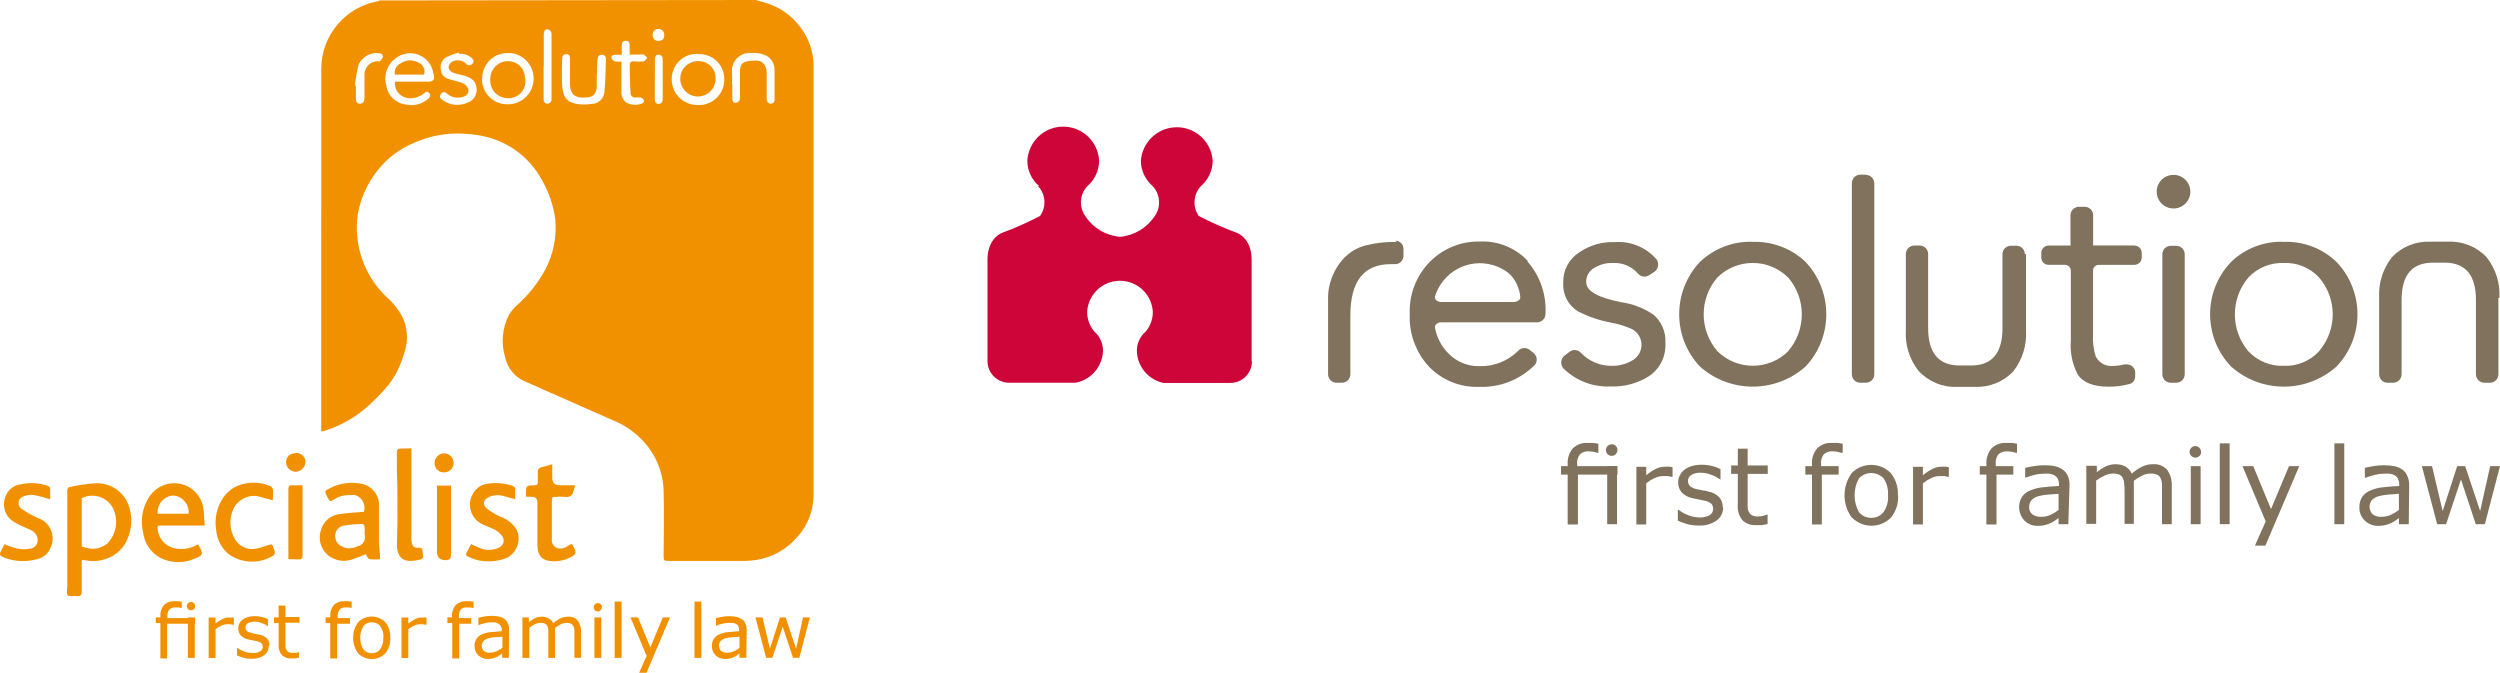 <?xml version="1.0" encoding="UTF-8"?> <svg xmlns="http://www.w3.org/2000/svg" id="Layer_1" data-name="Layer 1" width="297.27" height="80" viewBox="0 0 297.27 80"><path d="M89.87,0c.59.17,1.19.32,1.76.54,1.32.5,2.47,1.35,3.35,2.46,1.14,1.36,1.76,3.08,1.76,4.85v51.07c-.02,1.86-.73,3.64-2,5-1.23,1.42-2.92,2.36-4.78,2.66-.51.08-1.02.12-1.54.12h-9c-.38,0-.51-.06-.51-.5,0-2.56.08-5.13,0-7.69-.02-2.34-.96-4.59-2.61-6.25-.95-.97-2.09-1.74-3.34-2.26-1.89-.81-3.76-1.66-5.65-2.49-1.67-.74-3.36-1.46-5-2.21-1.15-.53-1.98-1.57-2.24-2.81-.53-1.7-.35-3.55.49-5.12.26-.41.57-.77.93-1.09,1.37-1.22,2.51-2.66,3.38-4.28.94-1.82,1.34-3.86,1.16-5.9-.21-1.63-.74-3.2-1.56-4.63-.81-1.54-1.99-2.84-3.44-3.79-1.29-.85-2.76-1.4-4.29-1.62-.91-.14-1.82-.2-2.74-.18-1.66.06-3.29.44-4.8,1.12-1.65.68-3.09,1.76-4.21,3.15-1.26,1.54-2.1,3.38-2.45,5.34-.5,3.57.72,7.17,3.29,9.7.87.74,1.59,1.64,2.1,2.66.5,1.16.6,2.46.27,3.69-.24.92-.58,1.82-1,2.67-.38.72-.84,1.39-1.38,2-.57.66-1.19,1.28-1.83,1.87-1.37,1.28-2.98,2.28-4.74,2.92-.25.09-.51.19-.77.27h-.28V8.21c-.01-4,2.88-7.42,6.83-8.08l.1-.08,44.74-.05ZM46.97,9.71h4c.52,0,.72-.25.63-.75-.02-.09-.04-.18-.08-.27-.23-1.52-1.65-2.56-3.17-2.33,0,0,0,0,0,0h0c-.45.07-.87.25-1.24.52-1.06.73-1.53,2.06-1.17,3.3.17,1.2,1.14,2.12,2.34,2.25.94.21,1.92-.05,2.64-.69.18-.18.34-.35.14-.63s-.42-.25-.65,0c-.54.44-1.23.64-1.92.55-.96-.12-1.64-.99-1.53-1.95h.01ZM82.97,6.4c-1.66-.06-3.04,1.24-3.1,2.9h0v.19c.04,1.69,1.43,3.03,3.12,3,1.65.07,3.05-1.21,3.13-2.86h0v-.19c.03-1.61-1.23-2.95-2.84-3h-.31v-.04ZM57.31,9.4c0,1.63,1.29,2.96,2.92,3,1.69.09,3.13-1.2,3.22-2.89.09-1.6-1.07-2.99-2.66-3.2h-.07c-.16-.01-.33-.01-.49,0-1.66.06-2.95,1.45-2.89,3.11,0,0,0,0,0,0h0l-.03-.02ZM70.96,8.78h0v1.6c0,.18-.05.36-.12.52-.28.68-.85.68-1.48.71-1.06,0-1.58-.48-1.58-1.61v-3c0-.31-.06-.56-.44-.56s-.5.23-.5.57c0,1-.07,2.11,0,3.15.12,1.32.43,1.92,1.69,2.19.62.1,1.24.1,1.86,0,.79-.02,1.43-.64,1.48-1.43.12-1.28.15-2.58.18-3.86.04-.26-.14-.51-.4-.55,0,0,0,0,0,0h-.08c-.38,0-.5.27-.52.57-.06.58-.08,1.16-.06,1.74l-.03-.04ZM87.08,10v1.83c0,.15.18.4.3.41.2,0,.38-.09.51-.24.08-.15.11-.31.1-.48v-2.84c0-.5,0-1.06.56-1.31.37-.11.75-.16,1.14-.16,1-.12,1.47.58,1.48,1.46s0,2,0,3.07c0,.34.14.58.49.58s.44-.25.44-.57v-3.43c.02-.75-.41-1.44-1.09-1.76-.55-.22-1.14-.31-1.73-.26-1.16-.08-2.16.79-2.24,1.95h0c-.01.15-.01.31,0,.46.03.45.03.91,0,1.36l.04-.07ZM54.56,6.38v-.13c-.5.13-.99.31-1.46.53-.51.28-.79.85-.69,1.42,0,.51.32.97.8,1.15.6.2,1.23.31,1.82.54.29.13.52.37.65.66.11.37-.08.76-.44.9-.66.29-1.43.19-2-.24-.33-.35-.6-.33-.83,0s0,.56.27.73c.89.61,2.03.7,3,.23.65-.25,1.05-.9,1-1.59-.06-1-.69-1.4-1.7-1.64-.42-.08-.83-.19-1.22-.35-.23-.12-.39-.34-.43-.59.03-.28.19-.52.43-.66.54-.29,1.21-.2,1.65.22.15.22.45.26.67.11,0,0,0,0,0,0h0s.08-.07.11-.11c.27-.3.05-.53-.18-.72-.39-.33-.91-.49-1.42-.43l-.03-.03ZM73.89,7.3v3.56c-.05.52.18,1.04.6,1.35.54.28,1.18.33,1.76.13.26-.07.38-.25.28-.47-.07-.13-.19-.23-.33-.27-.21-.02-.42-.02-.63,0-.31.02-.57-.2-.6-.51-.06-1.12-.08-2.25-.09-3.37-.03-.21.11-.4.32-.43h.14c.4.05.79.05,1.19,0,.16,0,.29-.27.44-.41-.12-.15-.26-.28-.42-.39-.15-.03-.3-.03-.45,0h-1.23v-1c0-.31,0-.65-.45-.64s-.5.31-.49.67,0,.62,0,1h-.84c-.25,0-.47.17-.36.44.08.18.23.3.42.35.26.03.51.03.77,0h-.03ZM64.64,7.89v3.89c0,.33.12.55.45.54.26.01.48-.19.49-.45,0,0,0,0,0,0h0v-7.87c-.02-.17-.11-.33-.25-.43-.38-.23-.67,0-.67.51v3.87l-.02-.06ZM42.2,10.19h.12v1.51c0,.33.1.63.48.63s.54-.29.54-.66v-2.6c-.1-.88.53-1.68,1.41-1.79h.19c.08,0,.19.06.22,0,.16-.14.29-.3.38-.49,0-.16-.08-.32-.22-.41-1.11-.27-2.26.31-2.7,1.37-.19.8-.33,1.62-.42,2.44ZM77.86,9.38v2.29c0,.34,0,.69.45.68s.5-.35.49-.72v-4.52c0-.3-.11-.6-.48-.6s-.46.25-.45.59v2.28h0ZM78.29,4.86c.46,0,.7-.23.69-.65.05-.38-.22-.72-.6-.77h0c-.38-.05-.72.22-.77.6,0,0,0,0,0,0,0,.06,0,.11,0,.17-.01.35.26.64.61.65,0,0,0,0,0,0,0,0,.07,0,.07,0Z" style="fill: #f29100;"></path><path d="M9.72,66.58v3.75c0,.42-.12.6-.55.55s-.89.11-1.1-.09-.07-.71-.07-1.08v-11.44c.02-.15.1-.28.23-.35,1.05-.23,2.11-.39,3.18-.46,1.17-.04,2.3.44,3.09,1.31.52.58.87,1.29,1,2.06.2,1,.12,2.04-.24,3-.44,1.29-1.47,2.28-2.78,2.66-.8.27-1.67.31-2.49.09-.09,0-.18,0-.27,0ZM9.72,64.97c.2.07.41.14.62.19.84.23,1.73.03,2.4-.52,1.13-1.13,1.39-2.86.66-4.28-.73-1.29-2.35-1.79-3.68-1.12v5.73Z" style="fill: #f29100;"></path><path d="M45.2,66.49c-.42.05-.83.05-1.25,0-.2,0-.33-.42-.46-.6-.55.25-1.12.47-1.69.66-.98.31-2.04.1-2.83-.55-.85-.74-1.17-1.93-.8-3,.29-1.03,1.18-1.77,2.24-1.87.94-.15,1.9-.19,2.86-.27.26-.84-.2-1.73-1.04-1.99,0,0-.01,0-.02,0h-.42c-.78-.05-1.55.15-2.2.59-.26.17-.4.17-.53-.12,0-.07-.09-.12-.12-.19-.36-.82-.43-.72.33-1.12,1.13-.58,2.43-.76,3.68-.51,1.23.21,2.13,1.29,2.11,2.54v4.42c.02.65.14,1.3.14,2.02ZM43.35,63.49c.02-.29.02-.59,0-.88,0-.12-.18-.32-.28-.31-.74.02-1.47.08-2.2.2-.53.09-.94.52-1,1.06-.07.49.13.98.53,1.27.62.44,1.43.49,2.1.13.58-.1.98-.65.88-1.23,0,0,0,0,0-.01,0-.05,0-.1,0-.15l-.03-.08Z" style="fill: #f29100;"></path><path d="M24.34,62.49h-5.27c-.29,0-.38.09-.33.42.1,1.09.88,2,1.94,2.27.77.19,1.58.12,2.31-.18.18-.08.35-.16.52-.26.06,0,.1.07.12.11.57,1,.56,1.19-.51,1.59-1.34.59-2.87.53-4.16-.16-1.05-.62-1.76-1.68-1.93-2.88-.38-1.51-.1-3.12.77-4.41.76-1.1,2.07-1.68,3.4-1.5,1.59.22,2.82,1.49,3,3.08.08.62.09,1.25.14,1.92ZM18.73,61.09h3.7c.1-1.1-.71-2.07-1.81-2.17h0c-1.09.06-1.93.99-1.88,2.08v.09Z" style="fill: #f29100;"></path><path d="M61.28,59.37l-1.35-.37c-.57-.18-1.19-.16-1.74.07-.71.32-.87.89-.33,1.38.51.4,1.07.74,1.66,1,.8.28,1.48.83,1.92,1.55.55,1.22.06,2.66-1.11,3.31-1.15.47-2.42.57-3.63.28-.34-.1-.68-.22-1-.38-.25-.09-.37-.24-.21-.52s.34-.64.52-1c.37.17.72.36,1.08.49.73.31,1.56.28,2.27-.08.45-.21.65-.74.45-1.19-.03-.06-.07-.12-.11-.18-.22-.28-.49-.53-.8-.71-.41-.23-.86-.36-1.28-.57-1.35-.47-2.07-1.95-1.6-3.3,0-.06.03-.11.08-.15.28-.77.96-1.33,1.77-1.46.96-.17,1.95-.11,2.88.17.37.09.58.25.51.68-.02.33,0,.65.02.98Z" style="fill: #f29100;"></path><path d="M.54,64.71c.5.22,1.03.4,1.56.53.49.09,1,.09,1.49,0,.51-.06.89-.49.89-1,0-.48-.27-.93-.7-1.15-.39-.22-.83-.36-1.24-.56-.43-.19-.84-.43-1.22-.71-.78-.66-1.06-1.74-.7-2.69.27-.85,1.01-1.46,1.89-1.55,1.03-.22,2.1-.17,3.1.17.23.04.39.26.36.49v1.13c-.56-.15-1-.31-1.54-.42-.55-.17-1.15-.13-1.68.1-.43.16-.65.64-.49,1.07,0,0,0,0,0,0h0c.05.14.14.26.25.35.63.44,1.3.82,2,1.13,1.33.44,2.06,1.87,1.63,3.2-.04.12-.09.23-.14.34-.29.74-.96,1.27-1.75,1.39-1.17.29-2.4.24-3.54-.15-.12,0-.24-.11-.37-.16-.38-.14-.42-.37-.23-.71s.29-.51.43-.8Z" style="fill: #f29100;"></path><path d="M62.54,59.06c0-.07,0-.14,0-.21,0-1.11,0-1.13,1-1.14.33,0,.43-.12.41-.42s0-.74,0-1.1c-.05-.3.14-.58.44-.64.4-.09.79-.21,1.28-.35v1.62q0,.88.88.88h1.84c-.08.29-.13.51-.21.72-.07.44-.48.74-.93.68-.03,0-.05,0-.07-.02-.38-.03-.77-.03-1.15,0-.28,0-.42.09-.41.39v4.58c-.07.47.17.92.6,1.12.46.13.96.02,1.33-.28.42-.26.48-.28.68.19.06.12.12.24.17.36.1.24,0,.51-.23.63-.68.44-1.46.67-2.27.67-1.26,0-2-.45-2-2v-5q0-.66-.68-.66l-.68-.02Z" style="fill: #f29100;"></path><path d="M32.43,59.49l-1.79-.49c-1.19-.19-2.37.43-2.89,1.52-.54,1.16-.46,2.51.2,3.61.49.83,1.44,1.28,2.4,1.13.56-.11,1.11-.27,1.65-.47.23-.09.37-.09.46.16.1.24.18.48.23.73,0,.16-.08.3-.21.39-1.68,1.04-3.84.94-5.41-.27-.79-.73-1.28-1.73-1.37-2.8-.22-1.35.09-2.74.87-3.87.62-.88,1.57-1.47,2.63-1.64.99-.19,2.01-.08,2.94.31.17.1.29.27.33.46.01.41,0,.82-.04,1.23Z" style="fill: #f29100;"></path><path d="M48.92,53.31v10.79c0,.24.04.48.13.71.14.27.45.4.74.31.29,0,.42.06.45.39.08.9.28,1-1,1.16-1,.12-1.58-.13-1.87-.87-.12-.29-.17-.61-.17-.92,0-1.15.07-2.3.06-3.45,0-1.88,0-3.75-.07-5.62v-2c0-.33.09-.48.44-.47s.85-.03,1.29-.03Z" style="fill: #f29100;"></path><path d="M34.29,66.49v-8.31c0-.39.13-.51.5-.48s.76,0,1.19,0c0,.17,0,.34,0,.51v7.79c0,.43-.15.55-.55.52s-.71-.03-1.14-.03Z" style="fill: #f29100;"></path><path d="M51.96,57.74h1.67v8.26q0,.6-.61.61-1.06,0-1.06-1v-7.87Z" style="fill: #f29100;"></path><path d="M35.2,53.86c.58-.02,1.08.42,1.12,1v.14c-.06.59-.53,1.05-1.12,1.09-.63.03-1.16-.46-1.19-1.09,0,0,0,0,0,0h0c-.02-.58.42-1.07,1-1.1l.19-.04Z" style="fill: #f29100;"></path><path d="M51.68,55c.02-.62.55-1.11,1.17-1.09.62.02,1.11.55,1.09,1.17-.02.6-.5,1.07-1.1,1.09h0c-.59.05-1.11-.4-1.16-.99,0,0,0,0,0,0h0c0-.06,0-.11,0-.17Z" style="fill: #f29100;"></path><path d="M50.42,8.87h-3.46c-.12-.54.16-1.09.66-1.32.64-.45,1.47-.49,2.15-.1.55.23.84.85.65,1.42Z" style="fill: #f29100;"></path><path d="M85.09,9.49c-.07,1.16-1.06,2.04-2.22,1.98-1.16-.07-2.04-1.06-1.98-2.22.06-1.13,1.01-2,2.13-1.98,1.1-.04,2.03.82,2.07,1.93,0,0,0,0,0,0h0c0,.09,0,.19-.01.29Z" style="fill: #f29100;"></path><path d="M62.47,9.49c.1,1.1-.7,2.07-1.8,2.18h-.2c-1.15.05-2.12-.84-2.17-1.99,0,0,0,0,0-.01h0v-.18c-.06-1.16.84-2.16,2-2.22h.12c1.1,0,2,.9,2,2,.02.07.04.15.05.22Z" style="fill: #f29100;"></path><path d="M21.62,72.31h0l-.34-.08c-.13-.01-.25-.01-.38,0-.27-.03-.54.05-.75.23-.19.23-.27.53-.24.83v.2h3.29v.68h-3.33v4.13h-.8v-4.21h-.55v-.68h.55v-.15c-.03-.48.12-.95.43-1.32.33-.32.77-.48,1.23-.45h.47l.41.06v.74" style="fill: #f29100;"></path><rect x="22.34" y="73.42" width=".82" height="4.81" style="fill: #f29100;"></rect><path d="M27.76,74.3h0l-.35-.07h-.39c-.25,0-.5.06-.73.17-.24.12-.46.26-.66.43v3.41h-.82v-4.81h.82v.71c.25-.22.54-.4.84-.54.23-.11.49-.17.75-.17h.59v.83" style="fill: #f29100;"></path><path d="M31.95,76.83c.01.43-.19.83-.54,1.08-.43.3-.95.45-1.48.42-.34.01-.67-.03-1-.12-.26-.07-.51-.17-.75-.28v-.93h0c.26.2.54.36.85.47.28.11.59.16.89.17.34.05.69-.01,1-.17.3-.17.41-.55.25-.86-.03-.05-.07-.1-.11-.14-.19-.13-.4-.21-.63-.25l-.45-.09-.5-.11c-.34-.07-.65-.24-.89-.5-.42-.57-.33-1.37.22-1.82.19-.14.4-.25.62-.32.27-.08.56-.12.84-.12.29,0,.58.04.86.11.25.05.5.14.73.25v.85h0c-.23-.17-.48-.3-.75-.39-.28-.11-.57-.16-.87-.16-.25,0-.51.05-.73.17-.2.09-.32.29-.31.51-.01.17.06.34.19.45.17.12.37.2.58.24l.5.11.4.07c.33.06.63.21.87.44.21.23.31.53.3.84" style="fill: #f29100;"></path><path d="M35.61,78.2c-.16.04-.33.07-.5.09h-.48c-.41.03-.81-.11-1.11-.39-.3-.36-.44-.82-.39-1.28v-2.53h-.55v-.68h.55v-1.41h.81v1.37h1.67v.68h-1.67v2.85c.01.14.06.28.13.4.06.11.15.2.26.25.16.07.33.09.5.08.14.01.28.01.42,0l.3-.1h0v.72" style="fill: #f29100;"></path><path d="M41.87,72.31h0l-.34-.08c-.13-.01-.25-.01-.38,0-.27-.03-.54.05-.75.23-.19.23-.27.53-.24.83v.2h1.46v.68h-1.53v4.13h-.82v-4.21h-.55v-.68h.55v-.15c-.03-.48.12-.95.43-1.32.33-.32.77-.48,1.23-.45h.49l.4.06v.74" style="fill: #f29100;"></path><path d="M45.6,75.82c.03-.5-.11-.98-.4-1.39-.25-.28-.62-.44-1-.43-.39-.02-.76.15-1,.45-.49.85-.49,1.91,0,2.76.24.3.61.48,1,.47.39.01.76-.16,1-.47.28-.4.41-.88.37-1.37M46.41,75.84c.03.67-.18,1.33-.6,1.86-.89.89-2.33.89-3.22,0h0c-.8-1.11-.8-2.61,0-3.72.89-.89,2.33-.89,3.22,0h0c.42.53.63,1.19.59,1.86h0Z" style="fill: #f29100;"></path><path d="M50.68,74.3h0l-.35-.07h-.4c-.25,0-.49.06-.71.17-.24.11-.47.26-.67.43v3.41h-.81v-4.81h.81v.71c.26-.21.54-.39.84-.54.24-.11.5-.17.76-.17h.57v.83" style="fill: #f29100;"></path><path d="M56.28,72.31h0l-.35-.08c-.13-.01-.25-.01-.38,0-.27-.03-.54.05-.75.23-.18.24-.26.53-.23.83v.2h1.46v.68h-1.43v4.13h-.82v-4.21h-.58v-.68h.55v-.15c-.03-.48.13-.96.45-1.32.33-.32.77-.48,1.23-.45h.49l.39.06v.74" style="fill: #f29100;"></path><path d="M59.74,77v-1.29l-.87.06c-.27.02-.53.06-.79.12-.21.05-.4.16-.56.31-.32.34-.32.86,0,1.2.22.16.49.23.76.21.27,0,.53-.06.77-.17.23-.11.46-.24.66-.4M60.51,78.22h-.8v-.51l-.3.21c-.11.09-.23.16-.36.21-.34.15-.7.23-1.07.23-.41,0-.8-.15-1.1-.43-.3-.29-.46-.69-.45-1.1-.04-.62.33-1.19.91-1.41.32-.14.65-.23,1-.26.4,0,.84-.08,1.32-.11v-.12c.03-.31-.12-.6-.38-.76-.12-.08-.24-.14-.38-.17-.17,0-.34,0-.51,0-.24,0-.47.03-.7.09-.28.06-.55.15-.81.25h0v-.89l.68-.14c.29-.05.59-.08.89-.08.29,0,.58.02.87.08.24.05.46.15.66.29.18.13.32.31.41.51.1.25.15.51.14.78l-.02,3.33Z" style="fill: #f29100;"></path><path d="M69.12,78.22h-.82v-3.32c-.02-.16-.06-.31-.13-.46-.06-.12-.16-.22-.28-.28-.17-.07-.35-.11-.53-.1-.24,0-.47.06-.68.17-.24.13-.46.27-.68.43v3.57h-.8v-3.34c0-.16-.05-.32-.12-.46-.07-.12-.17-.22-.29-.28-.16-.07-.34-.1-.52-.09-.23,0-.46.06-.67.17-.23.11-.46.25-.66.41v3.59h-.82v-4.81h.76v.58c.23-.2.48-.37.75-.5.25-.11.52-.17.8-.17.29-.01.59.06.84.21.23.13.4.33.51.57.27-.25.57-.45.9-.6.27-.12.56-.18.86-.18.44-.04.88.14,1.17.48.27.39.41.86.38,1.34v3.12" style="fill: #f29100;"></path><rect x="70.68" y="73.42" width=".82" height="4.81" style="fill: #f29100;"></rect><rect x="73.09" y="71.53" width=".82" height="6.7" style="fill: #f29100;"></rect><polyline points="79.67 73.41 76.87 80 76 80 76.89 77.99 74.97 73.41 75.86 73.41 77.33 76.98 78.82 73.41 79.67 73.41" style="fill: #f29100;"></polyline><rect x="82.58" y="71.53" width=".82" height="6.7" style="fill: #f29100;"></rect><path d="M87.93,77v-1.29l-.87.06c-.27.02-.53.06-.79.12-.21.06-.4.16-.56.31-.15.15-.23.36-.22.58,0,.23.08.46.25.62.22.16.49.23.76.21.27,0,.53-.06.77-.17.23-.11.46-.24.66-.4M88.74,78.22h-.81v-.51c-.1.06-.2.13-.29.21-.11.08-.23.15-.35.21-.15.07-.31.12-.47.16-.2.05-.4.07-.61.07-.41,0-.81-.15-1.11-.43-.3-.29-.46-.69-.45-1.1-.04-.62.33-1.19.91-1.41.32-.14.65-.23,1-.26.4,0,.84-.08,1.32-.11v-.12c.01-.15-.01-.3-.06-.44-.06-.12-.16-.22-.27-.29-.13-.07-.27-.11-.41-.13h-.51c-.24,0-.47.03-.7.09-.27.06-.54.15-.8.25h0v-.92c.16,0,.39-.09.69-.14.29-.05.58-.08.88-.08.3,0,.6.03.89.08.23.06.45.16.65.29.18.13.31.31.4.51.11.25.16.51.15.78l-.05,3.29Z" style="fill: #f29100;"></path><polyline points="96.3 73.41 95.05 78.22 94.3 78.22 93.07 74.52 91.84 78.22 91.1 78.22 89.83 73.41 90.67 73.41 91.55 77.14 92.75 73.41 93.42 73.41 94.66 77.14 95.49 73.41 96.3 73.41" style="fill: #f29100;"></polyline><path d="M23.2,72.1c0,.27-.21.48-.48.48h0c-.28,0-.5-.22-.5-.5s.22-.5.5-.5h0c.26,0,.47.2.48.46,0,0,0,0,0,0h0" style="fill: #f29100;"></path><path d="M71.55,72.22c.01.26-.19.48-.45.49,0,0,0,0,0,0h0c-.28,0-.5-.22-.5-.5s.22-.5.5-.5h0c.26,0,.47.2.48.46,0,0,0,0,0,0h0" style="fill: #f29100;"></path><path d="M148.83,42.93v-12.06c0-2.6-1.77-3.19-1.77-3.19-1.55-.57-3.06-1.24-4.52-2-.76-1.1-.65-2.59.27-3.56h0c.87-.75,1.38-1.85,1.39-3-.16-2.36-2.2-4.14-4.56-3.98-2.13.15-3.83,1.84-3.98,3.98,0,1.15.52,2.25,1.39,3h0c.92.97,1.03,2.46.27,3.56-.93,1.41-2.44,2.32-4.12,2.48-1.7-.14-3.23-1.05-4.16-2.48-.77-1.1-.66-2.59.27-3.56h0c.87-.75,1.37-1.85,1.38-3-.11-2.36-2.12-4.17-4.47-4.06-2.2.11-3.95,1.86-4.06,4.06,0,1.16.51,2.25,1.39,3h-.13c.93.97,1.03,2.47.25,3.56-1.46.76-2.96,1.43-4.5,2,0,0-1.75.59-1.75,3.19v12.06c0,1.39,1.09,2.53,2.48,2.58h8c1.74-.33,3.05-1.75,3.24-3.51.1-.96-.27-1.92-1-2.56h0c-.56-.65-.87-1.48-.87-2.34.11-2.16,1.95-3.82,4.1-3.71,2,.1,3.61,1.7,3.71,3.71,0,.86-.3,1.69-.86,2.34h0c-.74.64-1.12,1.59-1.02,2.56.16,1.73,1.42,3.15,3.11,3.53h8c1.4,0,2.54-1.13,2.56-2.53" style="fill: #ce0538;"></path><path d="M190.06,53.85h-.07c-.16-.05-.32-.09-.48-.12-.18-.04-.36-.06-.54-.06-.39-.04-.78.08-1.08.33-.28.34-.4.77-.35,1.2v.23h4.79v1h-4.7v5.93h-1.22v-5.93h-.79v-1h.79v-.22c-.05-.69.17-1.36.61-1.89.47-.46,1.11-.7,1.77-.65h.7l.57.09v1.06" style="fill: #80725d;"></path><rect x="191.11" y="55.43" width="1.17" height="6.9" style="fill: #80725d;"></rect><path d="M198.88,56.71h-.07c-.16-.04-.33-.08-.5-.1h-.56c-.35,0-.69.09-1,.24-.36.16-.69.37-1,.61v4.9h-1.17v-6.85h1.17v1c.37-.31.77-.58,1.21-.79.34-.15.71-.23,1.08-.23h.43l.41.06v1.2" style="fill: #80725d;"></path><path d="M204.9,60.34c0,.61-.28,1.19-.78,1.55-.62.43-1.37.64-2.12.6-.48.01-.95-.05-1.41-.18-.37-.1-.73-.24-1.08-.4v-1.31h.06c.37.29.78.52,1.22.68.41.16.84.24,1.28.25.42.02.84-.07,1.21-.26.43-.27.56-.84.29-1.27,0,0,0,0,0,0-.03-.05-.06-.09-.1-.13-.27-.19-.58-.31-.9-.36l-.64-.13-.72-.15c-.49-.1-.94-.35-1.28-.72-.26-.33-.39-.73-.38-1.15-.01-.28.05-.55.18-.8.12-.26.3-.49.52-.67.26-.2.56-.36.88-.46.39-.12.8-.17,1.21-.17.42,0,.83.05,1.24.15.35.08.68.21,1,.37v1.22h-.06c-.33-.24-.69-.43-1.08-.56-.4-.15-.82-.23-1.24-.23-.37-.02-.74.07-1.06.25-.41.23-.55.75-.32,1.16,0,0,0,0,0,0h0c.04.07.09.14.15.2.24.18.52.3.82.35l.72.15c.22.01.44.06.65.14.47.08.9.3,1.24.63.3.33.46.76.44,1.21" style="fill: #80725d;"></path><path d="M210.2,62.3c-.24.06-.48.11-.72.14h-.68c-.59.04-1.17-.16-1.6-.57-.42-.51-.62-1.17-.56-1.83v-3.69h-.79v-1h.79v-2h1.17v2h2.39v1h-2.39v4c0,.21.07.41.18.58.08.16.21.28.37.36.23.09.47.13.72.12.2,0,.4-.03.6-.08l.43-.14h.07v1" style="fill: #80725d;"></path><path d="M219.06,53.85h-.07l-.49-.12c-.18-.04-.36-.06-.54-.06-.39-.04-.78.08-1.08.33-.27.34-.39.77-.34,1.2v.23h2.09v1h-2v5.93h-1.17v-5.93h-.79v-1h.79v-.22c-.05-.69.17-1.36.61-1.89.46-.46,1.11-.7,1.76-.65h.71l.57.09v1.06" style="fill: #80725d;"></path><path d="M224.5,58.89c.05-.71-.13-1.41-.52-2-.75-.81-2.01-.86-2.83-.11,0,0,0,0,0,0h0l-.11.11c-.69,1.24-.69,2.76,0,4,.36.45.91.7,1.48.68.56.02,1.09-.23,1.44-.67.41-.58.6-1.29.54-2M225.7,58.9c.06.96-.25,1.91-.86,2.66-1.28,1.27-3.33,1.27-4.61,0h-.03c-1.16-1.59-1.16-3.74,0-5.33,1.28-1.27,3.33-1.27,4.61,0h0c.61.75.92,1.7.86,2.66h.03Z" style="fill: #80725d;"></path><path d="M231.79,56.71h-.06c-.17-.02-.34-.05-.5-.1h-.58c-.35,0-.69.08-1,.24-.36.16-.69.37-1,.61v4.9h-1.17v-6.85h1.17v1c.37-.31.77-.58,1.21-.79.34-.15.71-.23,1.08-.23h.39l.4.06v1.2" style="fill: #80725d;"></path><path d="M239.82,53.85h-.06c-.16-.05-.33-.09-.5-.12-.18-.04-.36-.06-.54-.06-.39-.03-.77.09-1.08.33-.26.34-.38.77-.33,1.2v.23h2.09v1h-2v5.93h-1.2v-5.93h-.79v-1h.79v-.22c-.05-.69.17-1.36.61-1.89.47-.46,1.11-.7,1.77-.65h.7l.56.09v1.06" style="fill: #80725d;"></path><path d="M244.78,60.64v-1.92l-1.24.09c-.38.03-.76.09-1.13.18-.3.08-.58.23-.81.44-.21.22-.32.52-.31.83-.04.34.1.67.36.89.31.22.7.33,1.08.3.39.01.77-.07,1.12-.24.33-.16.64-.35.93-.57M245.94,62.33h-1.16v-.72l-.43.29c-.16.11-.33.21-.5.3-.22.1-.44.17-.67.23-.29.07-.58.11-.88.1-.59.01-1.15-.21-1.57-.62-.73-.77-.85-1.93-.3-2.84.25-.34.6-.61,1-.76.48-.2.99-.33,1.51-.37.58-.07,1.21-.12,1.89-.15v-.18c0-.23-.04-.46-.14-.67-.09-.17-.23-.32-.4-.42-.18-.1-.38-.16-.59-.19-.24-.02-.48-.02-.72,0-.34,0-.67.04-1,.12-.4.1-.79.22-1.17.36h0v-1.18c.33-.08.66-.15,1-.2.42-.07.85-.11,1.28-.11.42,0,.85.03,1.26.12.33.07.65.21.93.41.26.19.47.44.6.74.15.35.22.73.2,1.11l-.14,4.63Z" style="fill: #80725d;"></path><path d="M258.25,62.33h-1.17v-4.82c-.02-.23-.08-.46-.18-.67-.08-.17-.22-.31-.39-.39-.25-.1-.51-.15-.78-.14-.35,0-.69.08-1,.24-.35.17-.69.38-1,.62,0,.11,0,.22,0,.33v4.79h-1.1v-3.93c0-.29-.02-.57-.05-.86,0-.23-.06-.45-.16-.66-.09-.18-.24-.32-.42-.4-.24-.1-.49-.14-.75-.13-.35,0-.69.08-1,.24-.35.16-.69.36-1,.59v5.15h-1.17v-6.9h1.25v.77c.33-.28.69-.52,1.08-.71.36-.17.75-.25,1.15-.25.42,0,.84.09,1.21.29.31.2.56.49.72.83.38-.35.82-.64,1.29-.86.39-.18.81-.27,1.24-.26.64-.05,1.26.2,1.68.68.39.57.58,1.24.54,1.93v4.48" style="fill: #80725d;"></path><rect x="260.5" y="55.43" width="1.17" height="6.9" style="fill: #80725d;"></rect><rect x="263.95" y="52.72" width="1.17" height="9.61" style="fill: #80725d;"></rect><polyline points="273.4 55.43 269.37 64.88 268.13 64.88 269.41 62 266.65 55.43 267.93 55.43 270.04 60.54 272.18 55.43 273.4 55.43" style="fill: #80725d;"></polyline><rect x="277.58" y="52.72" width="1.17" height="9.61" style="fill: #80725d;"></rect><path d="M285.25,60.64v-1.92l-1.24.09c-.38.03-.77.09-1.14.18-.3.08-.58.23-.81.44-.42.5-.4,1.25.06,1.72.31.23.7.33,1.08.3.38,0,.76-.08,1.11-.24.33-.16.64-.35.94-.57M286.42,62.33h-1.17v-.72c-.11.07-.25.16-.42.29-.16.11-.33.21-.5.3-.22.1-.44.17-.67.23-.29.07-.58.11-.88.1-.59.01-1.16-.21-1.58-.62-.43-.41-.67-.98-.65-1.57-.02-.45.1-.89.34-1.27.25-.34.6-.61,1-.76.48-.21.99-.33,1.51-.37.56-.07,1.19-.12,1.89-.15v-.18c0-.23-.05-.46-.15-.67-.09-.17-.22-.32-.39-.42-.19-.1-.39-.17-.6-.19-.24-.02-.48-.02-.72,0-.34,0-.67.04-1,.12-.39.1-.78.22-1.16.36h-.07v-1.18c.24-.06.56-.13,1-.2.42-.07.84-.11,1.26-.11.43,0,.86.04,1.28.12.34.07.66.21.94.41.25.19.45.45.57.74.15.35.23.73.22,1.11l-.05,4.63Z" style="fill: #80725d;"></path><polyline points="297.27 55.43 295.47 62.33 294.39 62.33 292.63 57.01 290.86 62.33 289.8 62.33 287.98 55.43 289.19 55.43 290.45 60.77 292.18 55.43 293.13 55.43 294.91 60.77 296.1 55.43 297.27 55.43" style="fill: #80725d;"></polyline><path d="M192.33,53.51c0,.38-.3.69-.68.7-.38,0-.69-.3-.7-.68,0-.38.3-.69.68-.7h0c.37-.02.68.27.7.64,0,0,0,0,0,0h0" style="fill: #80725d;"></path><path d="M261.74,53.72c0,.38-.3.69-.68.7-.38,0-.69-.3-.7-.68,0-.38.3-.69.68-.7h0c.37.01.67.31.68.68" style="fill: #80725d;"></path><path d="M212.64,41.76c-2.34,2.31-6.09,2.31-8.43,0-2.17-2.52-2.17-6.24-.01-8.76,2.34-2.31,6.09-2.31,8.43,0,2.16,2.52,2.16,6.23,0,8.75M208.41,28.75c-2.33-.08-4.6.79-6.28,2.4-3.28,3.49-3.28,8.94,0,12.43,3.58,3.19,8.99,3.19,12.57,0,3.28-3.49,3.28-8.94,0-12.43-1.69-1.61-3.96-2.47-6.29-2.39h0Z" style="fill: #80725d;"></path><path d="M258.45,20.8c-.54-.01-1.06.2-1.43.59-.77.79-.76,2.06.03,2.83.79.77,2.06.76,2.83-.03.36-.37.57-.87.57-1.4,0-1.1-.9-2-2-2" style="fill: #80725d;"></path><path d="M275.76,41.76c-1.08,1.17-2.62,1.81-4.21,1.74-1.59.06-3.13-.58-4.21-1.74-2.13-2.53-2.13-6.22,0-8.75,1.08-1.16,2.62-1.8,4.21-1.74,1.59-.07,3.13.56,4.21,1.73,2.16,2.52,2.16,6.23,0,8.75M271.55,28.75c-2.33-.08-4.59.78-6.26,2.4-3.32,3.48-3.32,8.95,0,12.43,3.57,3.19,8.97,3.19,12.54,0,3.32-3.48,3.32-8.95,0-12.43-1.68-1.62-3.95-2.48-6.28-2.39h0Z" style="fill: #80725d;"></path><path d="M297.2,35.42c.1-1.74-.44-3.46-1.52-4.83-1.2-1.27-2.9-1.95-4.64-1.85h-2.05c-1.72-.08-3.39.59-4.57,1.85-1.08,1.37-1.62,3.09-1.52,4.83v9.09h0c0,.55.45,1,1,1h.67c.55,0,1-.45,1-1v-8.83c0-3,1.24-4.45,3.75-4.45h1.35c2.5,0,3.74,1.48,3.74,4.45v8.83h0c0,.55.45,1,1,1h.67c.55,0,1-.45,1-1h0v-9.09" style="fill: #80725d;"></path><path d="M221.89,20.77h-.69c-.55,0-1,.45-1,1v22.74h0c0,.55.45,1,1,1h.67c.55,0,1-.45,1-1h0v-22.71c0-.55-.45-1-1-1" style="fill: #80725d;"></path><path d="M259.78,30.23h0c0-.55-.45-1-1-1h-.66c-.55,0-1,.45-1,1h0v14.28c0,.55.45,1,1,1h.66c.55,0,1-.45,1-1h0v-14.28" style="fill: #80725d;"></path><path d="M166.09,28.77h-.15c-1.24-.02-2.47.13-3.67.44-3,.83-4.35,4-4.35,6.1v9.2h0c0,.55.45,1,1,1h.65c.55,0,1-.45,1-1h0v-7c0-4.06,1.59-6.1,4.79-6.1h.43c.55.05,1.04-.35,1.09-.9v-.77c.07-.55-.31-1.05-.86-1.12h-.07" style="fill: #80725d;"></path><path d="M180.09,35.91h-8.76c-.36,0-.74-.27-.71-.62.88-2.95,3.98-4.64,6.94-3.76.68.2,1.32.54,1.88.98.77.75,1.25,1.76,1.34,2.83,0,.32-.36.55-.69.55M181.64,31c-1.46-1.54-3.51-2.37-5.63-2.28-2.25-.06-4.42.82-6,2.42-1.61,1.65-2.47,3.89-2.38,6.19-.1,2.26.68,4.46,2.18,6.15,1.56,1.69,3.79,2.61,6.09,2.52,2.42.09,4.78-.82,6.51-2.52h0l.09-.08c.35-.42.3-1.05-.13-1.41,0,0,0,0,0,0h0l-.5-.4c-.42-.32-1.03-.26-1.37.15h0c-1.22,1.2-2.88,1.85-4.59,1.8-1.4.03-2.74-.53-3.71-1.54-.81-.82-1.35-1.87-1.56-3-.09-.38.3-.67.68-.67h11.45c.55,0,1-.45,1-1h0c.13-2.27-.63-4.51-2.13-6.22v-.11Z" style="fill: #80725d;"></path><path d="M196.54,37.37c-1.14-.76-2.43-1.25-3.79-1.44-2.76-.54-4.14-1.33-4.14-2.38-.02-.72.37-1.38,1-1.72.66-.39,1.41-.59,2.18-.56,1.14-.06,2.25.41,3,1.28.33.38.89.45,1.31.17l.58-.37c.48-.32.63-.95.34-1.45-.02-.04-.05-.08-.09-.11h0c-1.24-1.4-3.06-2.14-4.93-2-1.49-.06-2.97.37-4.2,1.21-1.23.78-1.96,2.15-1.92,3.61-.09,1.36.57,2.67,1.73,3.4,1.28.66,2.64,1.12,4.06,1.37.84.16,1.65.42,2.43.77,1.03.58,1.39,1.88.81,2.9-.2.36-.51.66-.88.85-.75.42-1.59.63-2.45.6-1.36,0-2.66-.56-3.6-1.55h0c-.35-.39-.95-.44-1.36-.11l-.54.41c-.47.35-.58,1-.24,1.48.03.05.07.09.11.13h0c1.5,1.44,3.52,2.2,5.6,2.09,1.58.06,3.14-.35,4.48-1.19,1.34-.87,2.1-2.4,2-4,.08-1.34-.51-2.64-1.57-3.47" style="fill: #80725d;"></path><path d="M240.77,30.22c0-.55-.45-1-1-1h-.66c-.55,0-1,.45-1,1h0v8.78c0,3-1.24,4.46-3.74,4.46h-1.35c-2.5,0-3.75-1.49-3.75-4.46v-8.8h0c0-.55-.45-1-1-1h-.65c-.55,0-1,.45-1,1v9.07c-.11,1.74.43,3.46,1.51,4.83,1.19,1.29,2.89,1.99,4.64,1.9h2.06c1.72.08,3.39-.6,4.57-1.85,1.07-1.37,1.61-3.09,1.51-4.83v-9.1" style="fill: #80725d;"></path><path d="M253.8,29.19h-4.91v-3.6h0c0-.55-.45-1-1-1h-.69c-.55,0-1,.45-1,1v3.61h-2.61c-.47,0-.86.39-.86.86h0v.56c-.01.47.36.86.83.87h0s2,0,2,0c.37.02.67.32.68.69v8.33c-.11,1.38.17,2.77.81,4,.65,1,1.89,1.47,3.71,1.47.8,0,1.59-.09,2.36-.3.45-.07.78-.46.77-.92v-.59c-.08-.52-.55-.89-1.08-.84h-.21c-.43.11-.86.17-1.3.18-.87.1-1.7-.34-2.1-1.12-.27-.86-.38-1.77-.32-2.67v-7.59c.03-.36.32-.64.68-.64h4.23c.48,0,.87-.38.88-.86h0v-.56c0-.48-.39-.87-.87-.87h0" style="fill: #80725d;"></path></svg> 